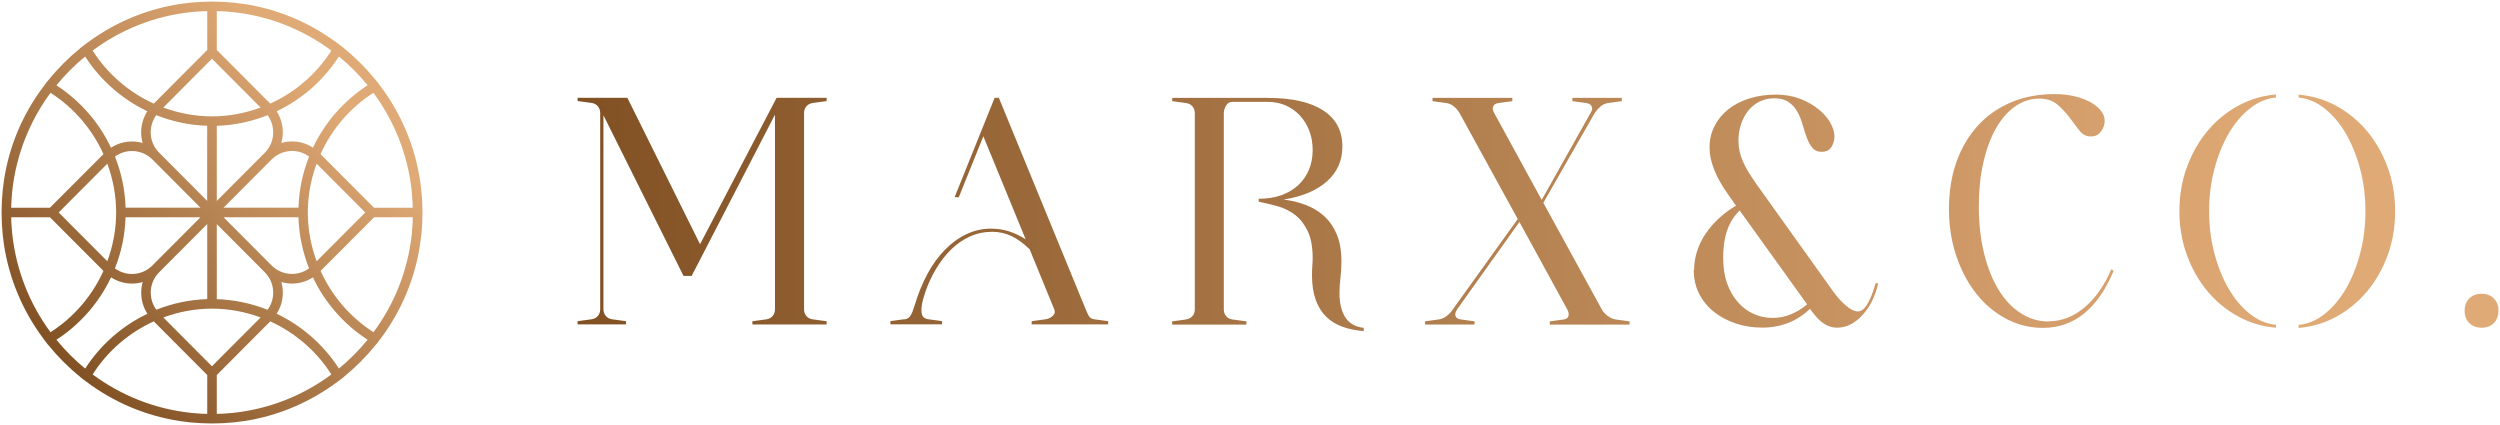 <?xml version="1.0" encoding="UTF-8"?>
<svg xmlns="http://www.w3.org/2000/svg" xmlns:xlink="http://www.w3.org/1999/xlink" width="300px" height="51px" viewBox="0 0 302 51" version="1.1">
<defs>
<linearGradient id="linear0" gradientUnits="userSpaceOnUse" x1="9.54" y1="55.47" x2="55.47" y2="9.54" gradientTransform="matrix(0.782,0,0,0.784,0.184,0)">
<stop offset="0" style="stop-color:rgb(50.588%,31.765%,14.118%);stop-opacity:1;"/>
<stop offset="0.89" style="stop-color:rgb(87.843%,66.667%,46.275%);stop-opacity:1;"/>
</linearGradient>
<linearGradient id="linear1" gradientUnits="userSpaceOnUse" x1="88.97" y1="32.5" x2="385.59" y2="32.5" gradientTransform="matrix(0.782,0,0,0.784,0.184,0)">
<stop offset="0" style="stop-color:rgb(50.588%,31.765%,14.118%);stop-opacity:1;"/>
<stop offset="0.89" style="stop-color:rgb(87.843%,66.667%,46.275%);stop-opacity:1;"/>
</linearGradient>
</defs>
<g id="surface1">
<path style=" stroke:none;fill-rule:nonzero;fill:url(#linear0);" d="M 45.977 40.746 C 48.504 37.367 50.117 33.496 50.742 29.387 C 50.742 29.379 50.742 29.371 50.742 29.363 C 50.797 28.988 50.844 28.602 50.891 28.219 C 50.898 28.148 50.906 28.07 50.914 28 C 50.945 27.66 50.969 27.332 50.992 26.996 C 50.992 26.906 51 26.82 51.008 26.734 C 51.023 26.328 51.039 25.91 51.039 25.504 C 51.039 25.098 51.023 24.68 51.008 24.273 C 51.008 24.188 51 24.102 50.992 24.012 C 50.977 23.676 50.945 23.34 50.914 23.008 C 50.914 22.938 50.898 22.859 50.891 22.789 C 50.852 22.406 50.805 22.02 50.742 21.645 C 50.742 21.637 50.742 21.629 50.742 21.621 C 50.117 17.512 48.504 13.641 45.977 10.262 C 45.891 10.145 45.812 10.027 45.719 9.914 L 45.406 9.508 L 45.391 9.508 C 44.25 8.098 42.965 6.809 41.551 5.664 L 41.551 5.648 C 41.551 5.648 41.152 5.336 41.152 5.336 C 41.043 5.25 40.934 5.168 40.82 5.09 C 40.805 5.082 40.797 5.074 40.781 5.066 C 40.461 4.824 40.141 4.598 39.812 4.379 C 36.691 2.258 33.195 0.879 29.504 0.312 C 29.48 0.312 29.457 0.312 29.434 0.305 C 29.074 0.25 28.711 0.203 28.344 0.164 C 28.258 0.156 28.164 0.148 28.078 0.141 C 27.766 0.109 27.453 0.086 27.141 0.07 C 27.039 0.07 26.938 0.055 26.836 0.055 C 26.43 0.039 26.031 0.023 25.621 0.023 C 25.215 0.023 24.809 0.039 24.41 0.055 C 24.309 0.055 24.207 0.07 24.105 0.07 C 23.793 0.086 23.48 0.109 23.168 0.141 C 23.082 0.148 22.988 0.156 22.902 0.164 C 22.531 0.203 22.172 0.25 21.812 0.305 C 21.789 0.305 21.766 0.305 21.742 0.312 C 18.051 0.879 14.555 2.25 11.434 4.371 C 11.434 4.371 11.426 4.371 11.418 4.379 C 11.09 4.598 10.77 4.824 10.453 5.066 C 10.438 5.074 10.422 5.09 10.406 5.098 C 10.297 5.176 10.188 5.258 10.078 5.344 L 9.672 5.656 L 9.672 5.672 C 8.266 6.816 6.98 8.105 5.84 9.523 L 5.824 9.523 C 5.824 9.523 5.512 9.926 5.512 9.926 C 5.426 10.035 5.348 10.152 5.262 10.262 C 5.262 10.262 5.254 10.277 5.246 10.285 C 2.719 13.641 1.105 17.496 0.48 21.598 C 0.48 21.621 0.48 21.645 0.473 21.668 C 0.418 22.027 0.371 22.391 0.332 22.758 C 0.324 22.844 0.316 22.938 0.309 23.023 C 0.277 23.34 0.254 23.652 0.238 23.973 C 0.238 24.074 0.223 24.18 0.223 24.281 C 0.207 24.688 0.191 25.09 0.191 25.496 C 0.191 25.902 0.207 26.312 0.223 26.711 C 0.223 26.812 0.238 26.914 0.238 27.02 C 0.254 27.332 0.277 27.652 0.309 27.969 C 0.316 28.055 0.324 28.148 0.332 28.234 C 0.371 28.602 0.418 28.965 0.473 29.324 C 0.473 29.348 0.473 29.371 0.48 29.395 C 1.105 33.496 2.719 37.352 5.23 40.723 C 5.23 40.73 5.246 40.738 5.246 40.746 C 5.332 40.855 5.41 40.973 5.496 41.086 L 5.809 41.492 L 5.824 41.492 C 6.965 42.902 8.25 44.191 9.664 45.336 L 9.664 45.352 C 9.664 45.352 10.062 45.664 10.062 45.664 C 10.172 45.75 10.289 45.832 10.398 45.918 C 10.406 45.918 10.414 45.934 10.422 45.934 C 13.789 48.457 17.637 50.066 21.719 50.695 C 21.742 50.695 21.766 50.695 21.789 50.703 C 22.148 50.758 22.508 50.805 22.879 50.844 C 22.965 50.852 23.059 50.859 23.145 50.867 C 23.457 50.898 23.77 50.922 24.09 50.938 C 24.191 50.938 24.293 50.953 24.395 50.953 C 24.801 50.969 25.199 50.984 25.605 50.984 C 26.016 50.984 26.422 50.969 26.82 50.953 C 26.922 50.953 27.023 50.938 27.125 50.938 C 27.438 50.922 27.758 50.898 28.07 50.867 C 28.156 50.859 28.25 50.852 28.336 50.844 C 28.703 50.805 29.066 50.758 29.426 50.703 C 29.449 50.703 29.473 50.703 29.496 50.695 C 33.586 50.066 37.426 48.449 40.797 45.926 C 40.797 45.926 40.805 45.926 40.812 45.918 C 40.926 45.832 41.043 45.75 41.152 45.664 L 41.559 45.352 L 41.559 45.336 C 42.965 44.191 44.25 42.902 45.391 41.484 L 45.406 41.484 C 45.406 41.484 45.719 41.086 45.719 41.086 C 45.805 40.973 45.891 40.855 45.969 40.738 Z M 49.832 26.906 C 49.816 27.23 49.793 27.559 49.762 27.883 C 49.762 27.945 49.746 28.008 49.746 28.07 C 49.285 32.492 47.637 36.566 45.117 39.961 C 42.285 38.148 40.086 35.555 38.727 32.555 L 45.188 26.078 L 49.863 26.078 C 49.863 26.273 49.863 26.469 49.848 26.664 C 49.848 26.742 49.84 26.82 49.832 26.906 Z M 32.328 37.254 C 30.387 36.48 28.312 36.039 26.188 35.969 L 26.188 26.898 L 31.992 32.723 C 33.219 33.961 33.328 35.891 32.328 37.254 Z M 28.188 49.699 C 28.109 49.707 28.031 49.715 27.953 49.723 C 27.648 49.754 27.352 49.777 27.047 49.793 C 26.953 49.793 26.852 49.809 26.758 49.809 C 26.57 49.816 26.375 49.816 26.188 49.824 L 26.188 45.133 L 32.648 38.652 C 35.637 40.016 38.227 42.223 40.031 45.062 C 36.652 47.578 32.594 49.227 28.188 49.699 Z M 24.176 49.793 C 23.871 49.777 23.566 49.754 23.27 49.723 C 23.191 49.723 23.113 49.707 23.035 49.699 C 18.629 49.227 14.578 47.57 11.191 45.062 C 12.996 42.223 15.586 40.016 18.574 38.652 L 25.035 45.133 L 25.035 49.824 C 24.848 49.824 24.652 49.824 24.465 49.809 C 24.371 49.809 24.27 49.801 24.176 49.793 Z M 18.207 35.191 C 18.207 34.258 18.566 33.379 19.23 32.715 L 25.035 26.891 L 25.035 35.961 C 22.91 36.031 20.828 36.473 18.887 37.246 C 18.449 36.652 18.215 35.938 18.215 35.184 Z M 1.48 28.086 C 1.473 28.008 1.465 27.93 1.457 27.848 C 1.426 27.543 1.402 27.246 1.387 26.941 C 1.387 26.844 1.371 26.742 1.371 26.648 C 1.363 26.461 1.363 26.266 1.355 26.078 L 6.035 26.078 L 12.496 32.555 C 11.137 35.555 8.938 38.148 6.105 39.961 C 3.594 36.574 1.953 32.5 1.48 28.086 Z M 1.387 24.059 C 1.402 23.754 1.426 23.449 1.457 23.152 C 1.457 23.07 1.473 22.992 1.48 22.914 C 1.953 18.5 3.602 14.434 6.105 11.039 C 8.938 12.852 11.137 15.445 12.496 18.445 L 6.035 24.922 L 1.355 24.922 C 1.355 24.734 1.355 24.539 1.371 24.352 C 1.371 24.258 1.379 24.156 1.387 24.059 Z M 7.09 25.496 L 12.965 19.605 C 13.652 21.473 14.031 23.465 14.031 25.496 C 14.031 27.527 13.652 29.52 12.965 31.387 Z M 18.207 15.801 C 18.207 15.047 18.449 14.332 18.879 13.738 C 20.82 14.512 22.902 14.961 25.027 15.023 L 25.027 24.094 L 19.223 18.27 C 18.566 17.613 18.199 16.734 18.199 15.793 Z M 23.035 1.301 C 23.113 1.293 23.191 1.285 23.262 1.277 C 23.566 1.246 23.871 1.223 24.176 1.207 C 24.27 1.207 24.363 1.191 24.465 1.191 C 24.652 1.184 24.848 1.184 25.035 1.176 L 25.035 5.867 L 18.574 12.348 C 15.586 10.984 12.996 8.777 11.191 5.938 C 14.578 3.422 18.629 1.766 23.035 1.301 Z M 27.047 1.207 C 27.352 1.223 27.656 1.246 27.961 1.277 C 28.039 1.277 28.117 1.293 28.188 1.301 C 32.594 1.773 36.645 3.43 40.031 5.938 C 38.227 8.777 35.637 10.984 32.648 12.348 L 26.188 5.867 L 26.188 1.176 C 26.375 1.176 26.57 1.176 26.758 1.191 C 26.852 1.191 26.953 1.199 27.047 1.207 Z M 31.992 18.277 L 26.188 24.102 L 26.188 15.031 C 28.312 14.961 30.387 14.52 32.328 13.746 C 33.328 15.109 33.219 17.047 31.992 18.277 Z M 36.051 24.914 L 27.008 24.914 L 32.812 19.094 C 33.469 18.438 34.344 18.066 35.285 18.066 C 36.035 18.066 36.746 18.309 37.34 18.742 C 36.566 20.688 36.121 22.773 36.059 24.906 Z M 25.605 44.074 L 19.73 38.18 C 21.594 37.492 23.582 37.113 25.605 37.113 C 27.633 37.113 29.621 37.492 31.48 38.18 Z M 25.605 6.926 L 31.48 12.82 C 29.621 13.508 27.633 13.887 25.605 13.887 C 23.582 13.887 21.594 13.508 19.73 12.82 Z M 24.215 24.914 L 15.172 24.914 C 15.102 22.781 14.664 20.695 13.891 18.75 C 14.484 18.309 15.195 18.074 15.945 18.074 C 16.879 18.074 17.754 18.438 18.418 19.102 L 24.223 24.922 Z M 15.172 26.078 L 24.215 26.078 L 18.41 31.898 C 17.754 32.555 16.879 32.926 15.938 32.926 C 15.188 32.926 14.477 32.684 13.883 32.25 C 14.656 30.305 15.102 28.219 15.164 26.086 Z M 27.008 26.078 L 36.051 26.078 C 36.121 28.211 36.559 30.297 37.332 32.242 C 36.738 32.684 36.027 32.918 35.277 32.918 C 34.344 32.918 33.469 32.555 32.805 31.891 L 27 26.07 Z M 37.184 25.496 C 37.184 23.457 37.559 21.473 38.25 19.605 L 44.125 25.496 L 38.25 31.387 C 37.559 29.52 37.184 27.527 37.184 25.496 Z M 49.738 22.93 C 49.738 22.992 49.754 23.055 49.754 23.117 C 49.785 23.441 49.809 23.762 49.824 24.094 C 49.824 24.172 49.832 24.25 49.84 24.336 C 49.848 24.531 49.848 24.727 49.855 24.922 L 45.18 24.922 L 38.719 18.445 C 40.078 15.445 42.277 12.852 45.109 11.039 C 47.621 14.434 49.27 18.508 49.738 22.93 Z M 44.406 10.129 C 41.52 11.996 39.25 14.629 37.801 17.668 C 37.059 17.18 36.184 16.914 35.277 16.914 C 34.828 16.914 34.398 16.977 33.984 17.102 C 34.352 15.824 34.164 14.418 33.422 13.273 C 36.457 11.832 39.078 9.547 40.941 6.652 C 42.207 7.688 43.371 8.855 44.406 10.129 Z M 10.281 6.652 C 12.145 9.547 14.773 11.824 17.801 13.273 C 17.316 14.02 17.051 14.898 17.051 15.809 C 17.051 16.254 17.113 16.688 17.23 17.102 C 16.816 16.984 16.383 16.922 15.938 16.922 C 15.023 16.922 14.156 17.188 13.41 17.676 C 11.973 14.629 9.695 12.004 6.816 10.137 C 7.852 8.863 9.016 7.695 10.281 6.66 Z M 6.816 40.871 C 9.703 39.004 11.973 36.371 13.418 33.332 C 14.164 33.82 15.039 34.086 15.945 34.086 C 16.391 34.086 16.824 34.023 17.238 33.906 C 17.121 34.32 17.059 34.754 17.059 35.199 C 17.059 36.117 17.324 36.988 17.809 37.734 C 14.773 39.176 12.152 41.461 10.289 44.355 C 9.023 43.32 7.859 42.152 6.824 40.879 Z M 40.941 44.348 C 39.078 41.453 36.449 39.176 33.422 37.727 C 34.164 36.582 34.352 35.176 33.984 33.898 C 34.398 34.016 34.828 34.086 35.277 34.086 C 36.191 34.086 37.059 33.82 37.801 33.332 C 39.242 36.379 41.52 39.004 44.406 40.871 C 43.371 42.145 42.207 43.312 40.941 44.348 Z M 40.941 44.348 "/>
<path style=" stroke:none;fill-rule:nonzero;fill:url(#linear1);" d="M 69.781 11.648 L 75.789 11.648 L 84.566 29.332 L 93.812 11.648 L 99.859 11.648 L 99.859 12.043 L 98.145 12.277 C 97.832 12.332 97.582 12.465 97.402 12.684 C 97.223 12.906 97.129 13.172 97.129 13.484 L 97.129 37.191 C 97.129 37.508 97.223 37.773 97.402 37.992 C 97.582 38.211 97.832 38.355 98.145 38.402 L 99.859 38.637 L 99.859 39.027 L 90.887 39.027 L 90.887 38.637 L 92.602 38.402 C 92.914 38.348 93.156 38.211 93.344 37.992 C 93.523 37.773 93.617 37.508 93.617 37.191 L 93.617 13.68 L 83.551 33.16 L 82.57 33.16 L 72.895 13.754 L 72.895 37.184 C 72.895 37.5 72.988 37.766 73.168 37.984 C 73.348 38.203 73.598 38.348 73.91 38.395 L 75.625 38.629 L 75.625 39.02 L 69.773 39.02 L 69.773 38.629 L 71.488 38.395 C 71.801 38.34 72.043 38.203 72.23 37.984 C 72.41 37.766 72.504 37.5 72.504 37.184 L 72.504 13.477 C 72.504 13.164 72.41 12.898 72.23 12.676 C 72.051 12.457 71.801 12.316 71.488 12.27 L 69.773 12.035 L 69.773 11.641 Z M 109.301 38.41 C 109.613 38.355 109.848 38.195 110.004 37.938 C 110.16 37.68 110.32 37.285 110.477 36.762 C 110.891 35.355 111.414 34.078 112.031 32.926 C 112.648 31.773 113.363 30.801 114.16 29.992 C 114.949 29.184 115.816 28.555 116.758 28.117 C 117.695 27.668 118.68 27.449 119.723 27.449 C 120.473 27.449 121.199 27.559 121.887 27.777 C 122.578 28 123.25 28.32 123.898 28.734 L 118.789 16.293 L 115.824 23.652 L 115.316 23.652 L 120.152 11.641 L 120.66 11.641 L 131.148 37.184 C 131.281 37.5 131.402 37.766 131.52 37.984 C 131.637 38.203 131.848 38.348 132.16 38.395 L 133.871 38.629 L 133.871 39.02 L 124.625 39.02 L 124.625 38.629 L 126.34 38.395 C 126.652 38.34 126.934 38.203 127.176 37.984 C 127.426 37.766 127.48 37.5 127.348 37.184 L 124.383 29.945 C 123.656 29.238 122.938 28.711 122.215 28.359 C 121.496 28.008 120.715 27.832 119.855 27.832 C 118.891 27.832 117.992 28.023 117.164 28.398 C 116.336 28.773 115.574 29.301 114.902 29.961 C 114.223 30.625 113.621 31.402 113.086 32.289 C 112.555 33.176 112.117 34.117 111.781 35.105 C 111.547 35.789 111.406 36.328 111.352 36.746 C 111.297 37.16 111.297 37.492 111.352 37.727 C 111.406 37.961 111.5 38.125 111.641 38.211 C 111.781 38.309 111.93 38.363 112.086 38.387 L 113.801 38.621 L 113.801 39.012 L 107.559 39.012 L 107.559 38.621 L 109.27 38.387 Z M 143.312 38.41 C 143.629 38.355 143.871 38.219 144.059 38 C 144.238 37.781 144.332 37.516 144.332 37.199 L 144.332 13.492 C 144.332 13.18 144.238 12.914 144.059 12.691 C 143.879 12.473 143.629 12.332 143.312 12.285 L 141.602 12.051 L 141.602 11.656 L 153.148 11.656 C 156.059 11.656 158.285 12.16 159.836 13.164 C 161.383 14.168 162.16 15.621 162.16 17.527 C 162.16 19.219 161.539 20.625 160.305 21.73 C 159.07 22.836 157.316 23.574 155.055 23.941 C 155.965 24.043 156.848 24.258 157.691 24.57 C 158.535 24.883 159.289 25.332 159.938 25.918 C 160.586 26.508 161.102 27.246 161.477 28.133 C 161.855 29.02 162.043 30.117 162.043 31.418 C 162.043 32.125 162.004 32.793 161.926 33.41 C 161.848 34.039 161.809 34.652 161.809 35.246 C 161.809 36.426 162.035 37.383 162.488 38.125 C 162.941 38.871 163.691 39.305 164.734 39.438 L 164.734 39.828 C 163.793 39.75 162.941 39.578 162.176 39.305 C 161.406 39.027 160.75 38.629 160.203 38.086 C 159.656 37.555 159.234 36.871 158.938 36.055 C 158.641 35.23 158.488 34.234 158.488 33.066 C 158.488 32.652 158.504 32.281 158.527 31.953 C 158.555 31.621 158.57 31.309 158.57 30.996 C 158.57 29.66 158.371 28.586 157.98 27.77 C 157.59 26.949 157.09 26.297 156.48 25.816 C 155.871 25.34 155.172 24.984 154.391 24.758 C 153.609 24.539 152.836 24.352 152.051 24.195 L 152.051 23.84 C 153.07 23.84 153.977 23.699 154.781 23.41 C 155.59 23.117 156.27 22.719 156.832 22.191 C 157.395 21.668 157.816 21.055 158.121 20.336 C 158.418 19.621 158.57 18.828 158.57 17.965 C 158.57 17.102 158.434 16.324 158.16 15.621 C 157.887 14.914 157.512 14.301 157.027 13.785 C 156.543 13.266 155.973 12.859 155.312 12.566 C 154.648 12.277 153.93 12.137 153.148 12.137 L 148.852 12.137 C 148.539 12.137 148.297 12.285 148.109 12.582 C 147.93 12.883 147.836 13.188 147.836 13.5 L 147.836 37.207 C 147.836 37.523 147.93 37.789 148.109 38.008 C 148.289 38.227 148.539 38.371 148.852 38.418 L 150.566 38.652 L 150.566 39.043 L 141.594 39.043 L 141.594 38.652 L 143.305 38.418 Z M 172.148 39.035 L 172.148 38.645 L 173.863 38.41 C 174.176 38.355 174.473 38.219 174.762 38 C 175.051 37.781 175.293 37.516 175.504 37.199 L 183.344 26.289 L 176.316 13.492 C 176.137 13.18 175.91 12.914 175.637 12.691 C 175.363 12.473 175.074 12.332 174.762 12.285 L 173.047 12.051 L 173.047 11.656 L 182.688 11.656 L 182.688 12.051 L 180.973 12.285 C 180.66 12.34 180.457 12.473 180.371 12.691 C 180.277 12.914 180.324 13.18 180.504 13.492 L 186.238 23.98 L 192.129 13.492 C 192.34 13.18 192.387 12.914 192.285 12.691 C 192.184 12.473 191.973 12.332 191.656 12.285 L 189.945 12.051 L 189.945 11.656 L 195.914 11.656 L 195.914 12.051 L 194.199 12.285 C 193.887 12.34 193.598 12.473 193.34 12.691 C 193.082 12.914 192.848 13.18 192.637 13.492 L 186.434 24.328 L 193.496 37.199 C 193.652 37.492 193.887 37.75 194.199 37.984 C 194.512 38.219 194.828 38.363 195.141 38.418 L 196.852 38.652 L 196.852 39.043 L 187.215 39.043 L 187.215 38.652 L 188.93 38.418 C 189.242 38.363 189.422 38.219 189.477 37.984 C 189.531 37.75 189.477 37.492 189.32 37.199 L 183.547 26.641 L 176.02 37.199 C 175.809 37.516 175.746 37.781 175.824 38 C 175.902 38.219 176.098 38.363 176.41 38.41 L 178.125 38.645 L 178.125 39.035 Z M 204.645 32.461 C 204.645 31.68 204.77 30.91 205.012 30.156 C 205.262 29.402 205.605 28.688 206.066 28.023 C 206.52 27.355 207.062 26.734 207.688 26.164 C 208.312 25.59 208.984 25.098 209.711 24.68 L 208.695 23.23 C 207.992 22.242 207.453 21.277 207.078 20.336 C 206.699 19.395 206.512 18.5 206.512 17.637 C 206.512 16.695 206.715 15.84 207.117 15.055 C 207.516 14.27 208.07 13.602 208.773 13.039 C 209.477 12.473 210.324 12.043 211.309 11.727 C 212.293 11.414 213.375 11.258 214.547 11.258 C 215.586 11.258 216.535 11.422 217.395 11.742 C 218.254 12.074 218.992 12.48 219.617 12.977 C 220.242 13.469 220.727 14.02 221.078 14.613 C 221.43 15.211 221.602 15.793 221.602 16.332 C 221.602 16.75 221.484 17.164 221.25 17.566 C 221.016 17.973 220.609 18.168 220.039 18.168 C 219.57 18.168 219.211 18.012 218.945 17.699 C 218.684 17.383 218.457 16.984 218.277 16.504 C 218.098 16.02 217.926 15.5 217.77 14.938 C 217.613 14.371 217.402 13.855 217.145 13.367 C 216.887 12.891 216.535 12.488 216.09 12.176 C 215.641 11.863 215.062 11.703 214.336 11.703 C 213.688 11.703 213.094 11.84 212.559 12.098 C 212.027 12.355 211.574 12.723 211.191 13.195 C 210.816 13.664 210.52 14.215 210.316 14.836 C 210.105 15.461 210.004 16.129 210.004 16.828 C 210.004 17.273 210.051 17.699 210.137 18.098 C 210.23 18.508 210.363 18.914 210.543 19.328 C 210.723 19.746 210.957 20.191 211.246 20.664 C 211.535 21.133 211.871 21.645 212.262 22.191 L 221.469 35.066 C 221.918 35.695 222.418 36.242 222.973 36.73 C 223.527 37.215 224.02 37.453 224.434 37.453 C 225.219 37.453 225.93 36.312 226.578 34.047 L 226.891 34.047 C 226.523 35.641 225.883 36.926 224.961 37.922 C 224.035 38.91 223.027 39.414 221.934 39.414 C 221.359 39.414 220.836 39.258 220.352 38.941 C 219.867 38.629 219.375 38.117 218.848 37.414 L 218.652 37.137 C 217.066 38.652 215.125 39.406 212.844 39.406 C 211.746 39.406 210.707 39.242 209.719 38.918 C 208.734 38.59 207.852 38.133 207.086 37.531 C 206.316 36.934 205.715 36.195 205.27 35.34 C 204.824 34.48 204.605 33.512 204.605 32.445 Z M 210.145 25.262 C 209.438 25.965 208.93 26.781 208.625 27.707 C 208.312 28.633 208.156 29.723 208.156 30.973 C 208.156 32.148 208.32 33.184 208.641 34.078 C 208.969 34.98 209.398 35.734 209.949 36.344 C 210.496 36.957 211.121 37.43 211.84 37.75 C 212.551 38.078 213.32 38.234 214.125 38.234 C 215.602 38.234 216.996 37.688 218.301 36.598 L 210.152 25.254 Z M 247.441 38.645 C 249.027 38.645 250.484 38.086 251.812 36.965 C 253.145 35.844 254.215 34.305 255.051 32.352 L 255.328 32.547 C 253.402 37.137 250.555 39.438 246.785 39.438 C 245.195 39.438 243.711 39.066 242.316 38.324 C 240.926 37.578 239.719 36.566 238.711 35.27 C 237.695 33.977 236.895 32.461 236.309 30.715 C 235.723 28.965 235.434 27.074 235.434 25.043 C 235.434 23.008 235.738 21.062 236.348 19.371 C 236.957 17.676 237.82 16.223 238.922 15.008 C 240.027 13.793 241.363 12.859 242.941 12.191 C 244.516 11.523 246.27 11.195 248.191 11.195 C 249.02 11.195 249.812 11.281 250.555 11.445 C 251.297 11.617 251.938 11.855 252.488 12.152 C 253.035 12.449 253.465 12.797 253.777 13.188 C 254.09 13.578 254.246 13.996 254.246 14.441 C 254.246 14.891 254.098 15.312 253.801 15.715 C 253.504 16.121 253.09 16.316 252.574 16.316 C 252.023 16.316 251.562 16.074 251.188 15.598 C 250.812 15.109 250.414 14.59 250 14.027 C 249.586 13.469 249.094 12.945 248.535 12.465 C 247.98 11.988 247.246 11.742 246.332 11.742 C 245.289 11.742 244.32 12.059 243.43 12.684 C 242.527 13.312 241.754 14.199 241.105 15.344 C 240.457 16.488 239.945 17.871 239.586 19.473 C 239.219 21.07 239.039 22.844 239.039 24.773 C 239.039 26.805 239.25 28.68 239.664 30.391 C 240.082 32.102 240.66 33.57 241.402 34.793 C 242.145 36.016 243.039 36.973 244.078 37.648 C 245.117 38.324 246.254 38.668 247.473 38.668 Z M 274.938 11.609 C 273.82 11.711 272.77 12.152 271.801 12.922 C 270.824 13.688 269.969 14.695 269.242 15.934 C 268.516 17.172 267.938 18.602 267.508 20.215 C 267.074 21.832 266.863 23.543 266.863 25.34 C 266.863 27.137 267.074 28.848 267.508 30.461 C 267.938 32.078 268.516 33.504 269.242 34.746 C 269.969 35.984 270.824 36.988 271.801 37.758 C 272.777 38.527 273.82 38.965 274.938 39.066 L 274.938 39.422 C 273.328 39.289 271.809 38.84 270.395 38.07 C 268.977 37.301 267.742 36.289 266.684 35.035 C 265.629 33.781 264.801 32.328 264.191 30.672 C 263.578 29.02 263.273 27.238 263.273 25.332 C 263.273 23.426 263.578 21.645 264.191 19.988 C 264.801 18.332 265.629 16.883 266.684 15.629 C 267.742 14.371 268.969 13.367 270.395 12.59 C 271.809 11.824 273.328 11.375 274.938 11.242 Z M 277.668 39.074 C 278.785 38.973 279.836 38.535 280.805 37.766 C 281.781 36.996 282.629 35.992 283.363 34.754 C 284.09 33.512 284.668 32.086 285.098 30.469 C 285.531 28.855 285.742 27.145 285.742 25.348 C 285.742 23.551 285.531 21.84 285.098 20.223 C 284.668 18.609 284.09 17.18 283.363 15.941 C 282.637 14.703 281.781 13.699 280.805 12.93 C 279.828 12.16 278.785 11.719 277.668 11.617 L 277.668 11.266 C 279.281 11.398 280.797 11.848 282.215 12.613 C 283.629 13.383 284.863 14.395 285.922 15.652 C 286.977 16.906 287.805 18.355 288.418 20.012 C 289.027 21.668 289.332 23.449 289.332 25.355 C 289.332 27.262 289.027 29.043 288.418 30.699 C 287.805 32.352 286.969 33.805 285.922 35.059 C 284.863 36.312 283.629 37.32 282.215 38.094 C 280.797 38.863 279.281 39.312 277.668 39.445 Z M 297.727 37.352 C 297.727 36.754 297.914 36.258 298.289 35.883 C 298.664 35.508 299.164 35.316 299.789 35.316 C 300.418 35.316 300.879 35.508 301.254 35.883 C 301.629 36.258 301.816 36.754 301.816 37.352 C 301.816 37.945 301.629 38.48 301.254 38.855 C 300.879 39.234 300.387 39.422 299.789 39.422 C 299.195 39.422 298.664 39.234 298.289 38.855 C 297.914 38.48 297.727 37.977 297.727 37.352 Z M 297.727 37.352 "/>
</g>
</svg>
